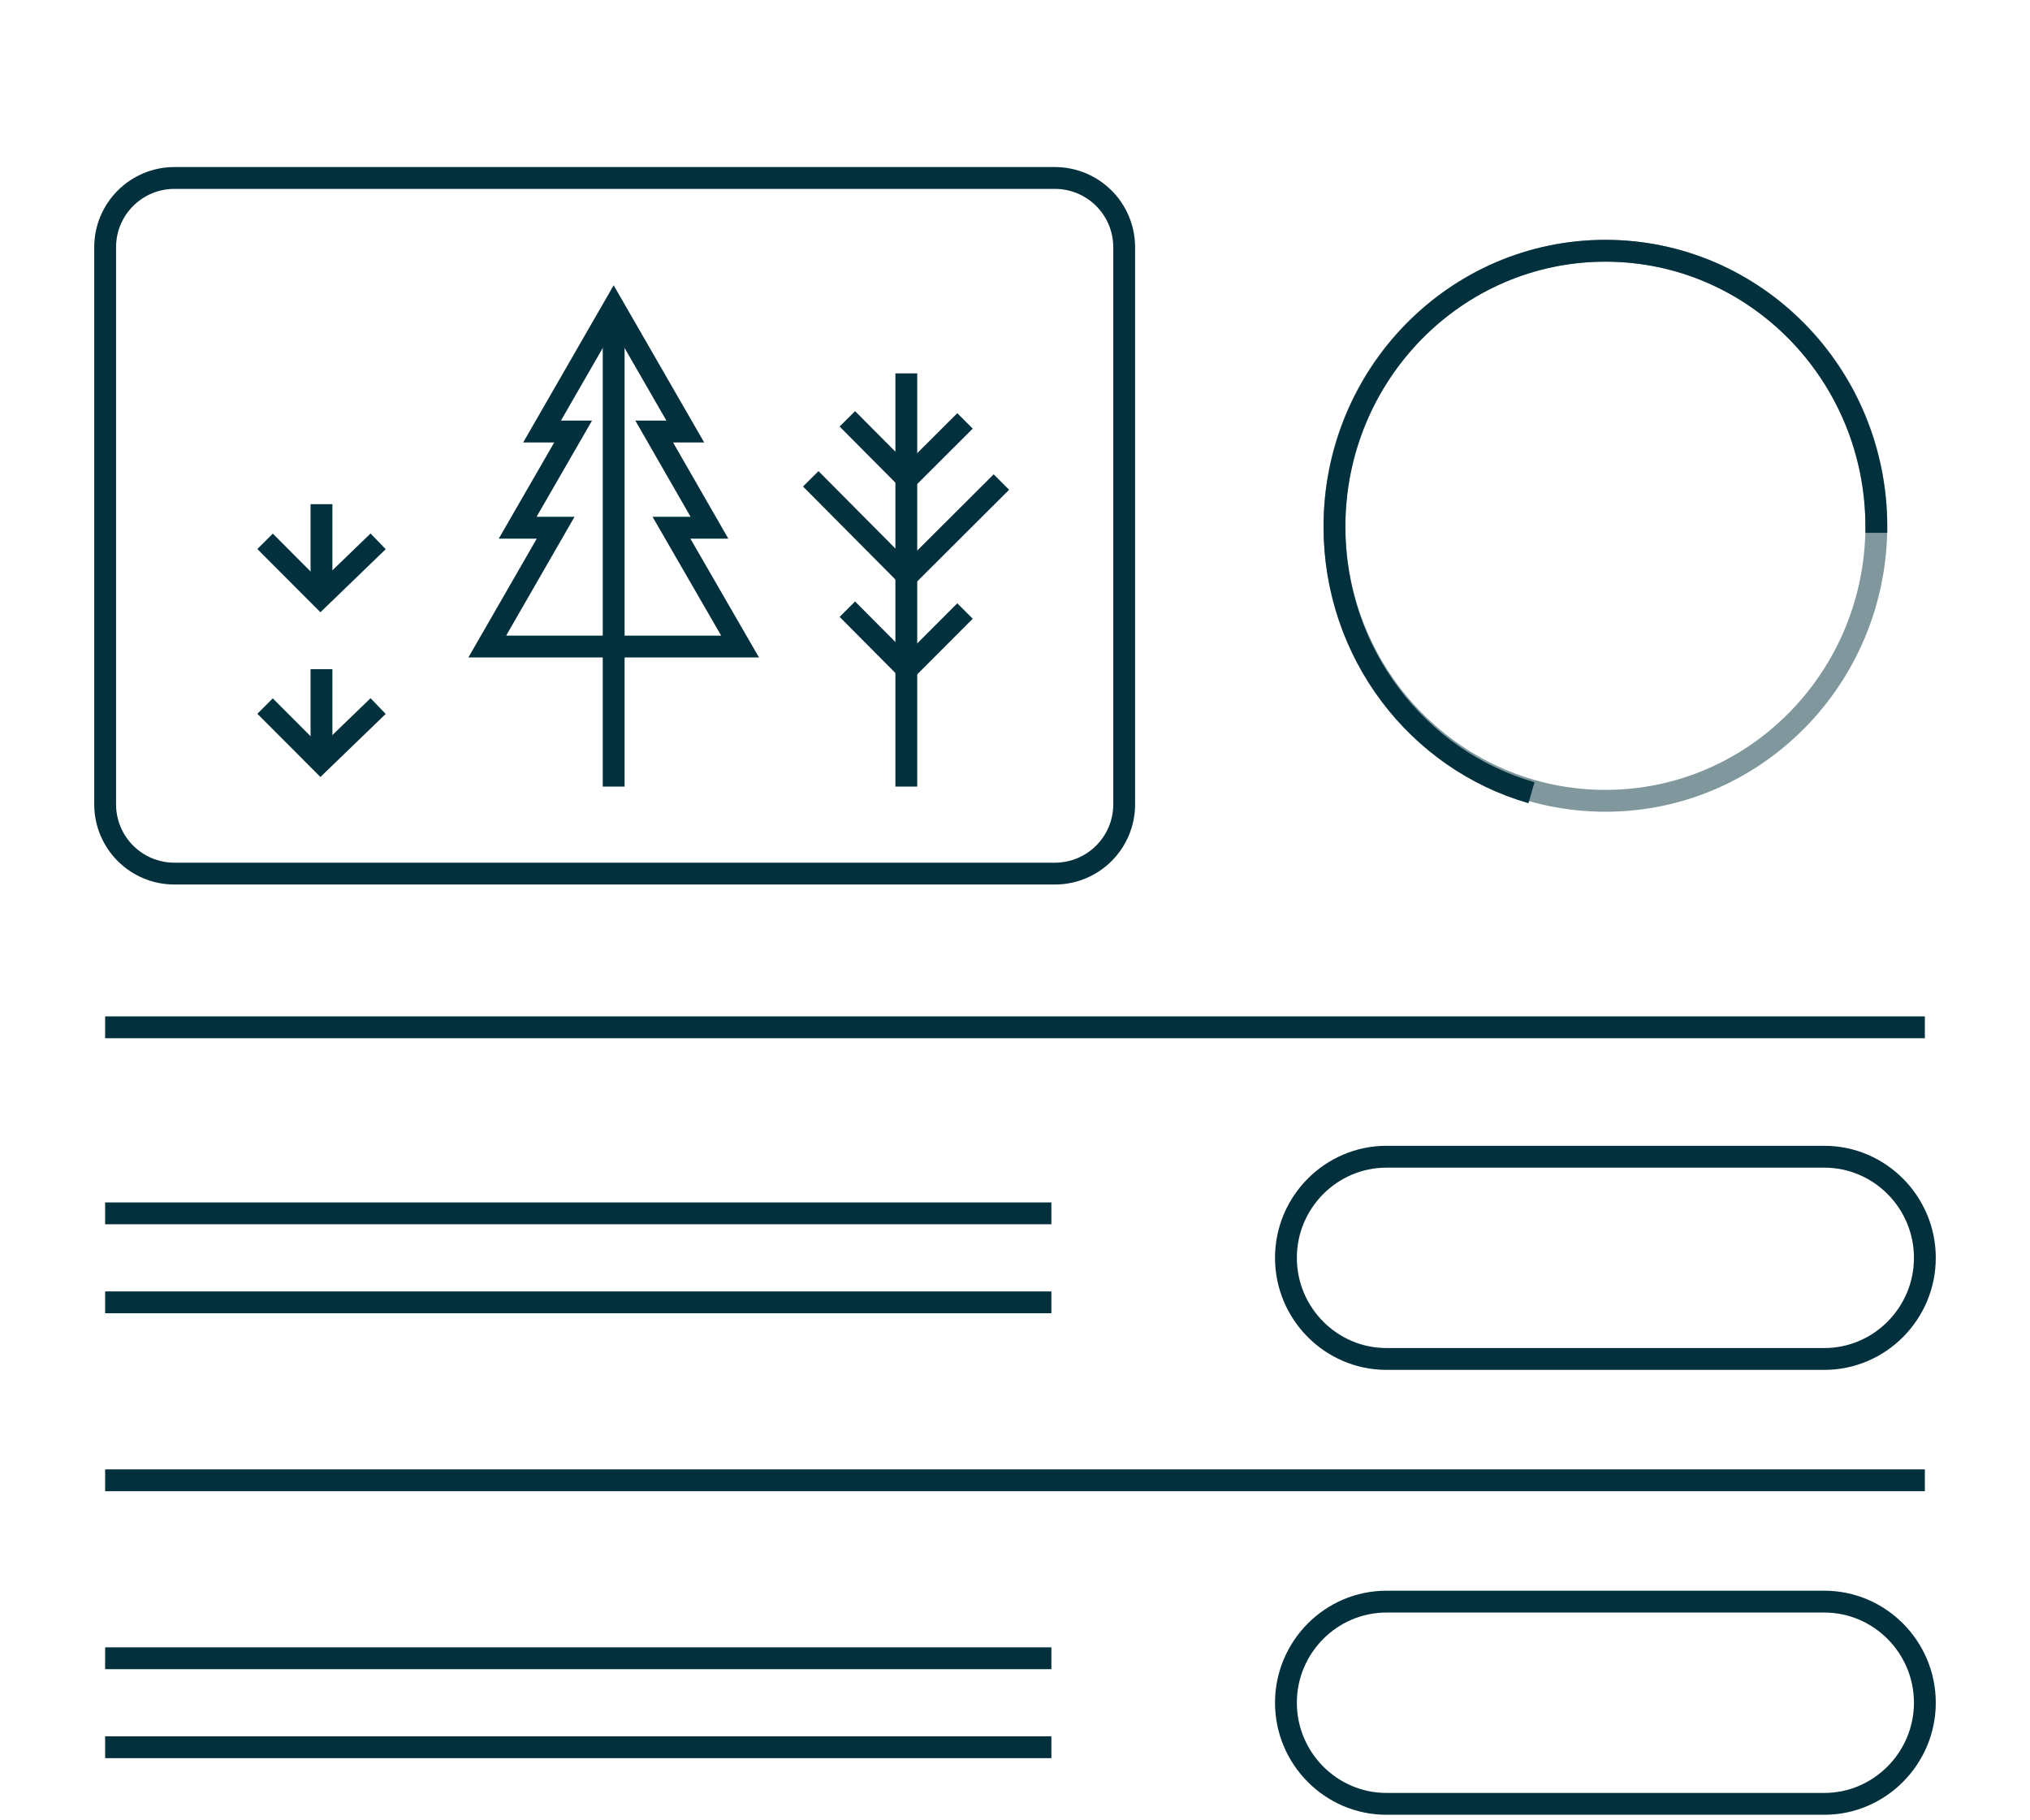 <svg width="251" height="225" viewBox="0 0 251 225" fill="none" xmlns="http://www.w3.org/2000/svg">
<path d="M104.771 51.777L112.145 59.193L119.319 52.034" stroke="#03303D" stroke-width="2.7" stroke-miterlimit="10"/>
<path d="M104.771 75.308L112.145 82.724L119.319 75.536" stroke="#03303D" stroke-width="2.7" stroke-miterlimit="10"/>
<path d="M100.246 59.193L112.175 71.201L123.818 59.592" stroke="#03303D" stroke-width="2.7" stroke-miterlimit="10"/>
<path d="M112.061 46.158V97.241" stroke="#03303D" stroke-width="2.7" stroke-miterlimit="10"/>
<path d="M91.507 79.928L83.023 65.24H87.72L80.888 53.346H84.731L75.877 37.972L67.024 53.346H70.867L64.006 65.24H68.703L60.248 79.928H91.507Z" stroke="#03303D" stroke-width="2.7" stroke-miterlimit="10"/>
<path d="M75.877 38.885V97.241" stroke="#03303D" stroke-width="2.7" stroke-miterlimit="10"/>
<path d="M198.5 99C217.002 99 232 83.778 232 65C232 46.222 217.002 31 198.5 31C179.998 31 165 46.222 165 65C165 83.778 179.998 99 198.5 99Z" stroke="#03303D" stroke-opacity="0.5" stroke-width="2.7" stroke-miterlimit="10"/>
<path d="M189.361 98C175.299 93.962 165 80.781 165 65.149C165 46.286 179.996 31 198.5 31C217.004 31 232 46.286 232 65.149C232 65.38 232 65.639 232 65.87" stroke="#03303D" stroke-width="2.7" stroke-miterlimit="10"/>
<path d="M130.419 108H21.581C16.833 108 13 104.169 13 99.423V30.577C13 25.831 16.833 22 21.581 22H130.419C135.167 22 139 25.831 139 30.577V99.423C139 104.169 135.167 108 130.419 108Z" stroke="#03303D" stroke-width="2.7" stroke-miterlimit="10"/>
<path d="M32.775 87.287L39.636 94.161L46.754 87.287" stroke="#03303D" stroke-width="2.7" stroke-miterlimit="10"/>
<path d="M39.75 82.724V94.161" stroke="#03303D" stroke-width="2.7" stroke-miterlimit="10"/>
<path d="M32.775 66.922L39.636 73.796L46.754 66.922" stroke="#03303D" stroke-width="2.7" stroke-miterlimit="10"/>
<path d="M39.75 62.33V73.796" stroke="#03303D" stroke-width="2.7" stroke-miterlimit="10"/>
<path d="M13 127H238" stroke="#03303D" stroke-width="2.7" stroke-miterlimit="10"/>
<path d="M13 183H238" stroke="#03303D" stroke-width="2.7" stroke-miterlimit="10"/>
<path d="M225.574 168H171.426C164.586 168 159 162.381 159 155.5C159 148.619 164.586 143 171.426 143H225.574C232.414 143 238 148.619 238 155.5C238 162.381 232.414 168 225.574 168Z" stroke="#03303D" stroke-width="2.7" stroke-miterlimit="10"/>
<path d="M225.574 223H171.426C164.586 223 159 217.381 159 210.5C159 203.619 164.586 198 171.426 198H225.574C232.414 198 238 203.619 238 210.5C238 217.352 232.414 223 225.574 223Z" stroke="#03303D" stroke-width="2.7" stroke-miterlimit="10"/>
<path d="M13 205H130" stroke="#03303D" stroke-width="2.7" stroke-miterlimit="10"/>
<path d="M13 216H130" stroke="#03303D" stroke-width="2.7" stroke-miterlimit="10"/>
<path d="M13 150H130" stroke="#03303D" stroke-width="2.7" stroke-miterlimit="10"/>
<path d="M13 161H130" stroke="#03303D" stroke-width="2.7" stroke-miterlimit="10"/>
</svg>
